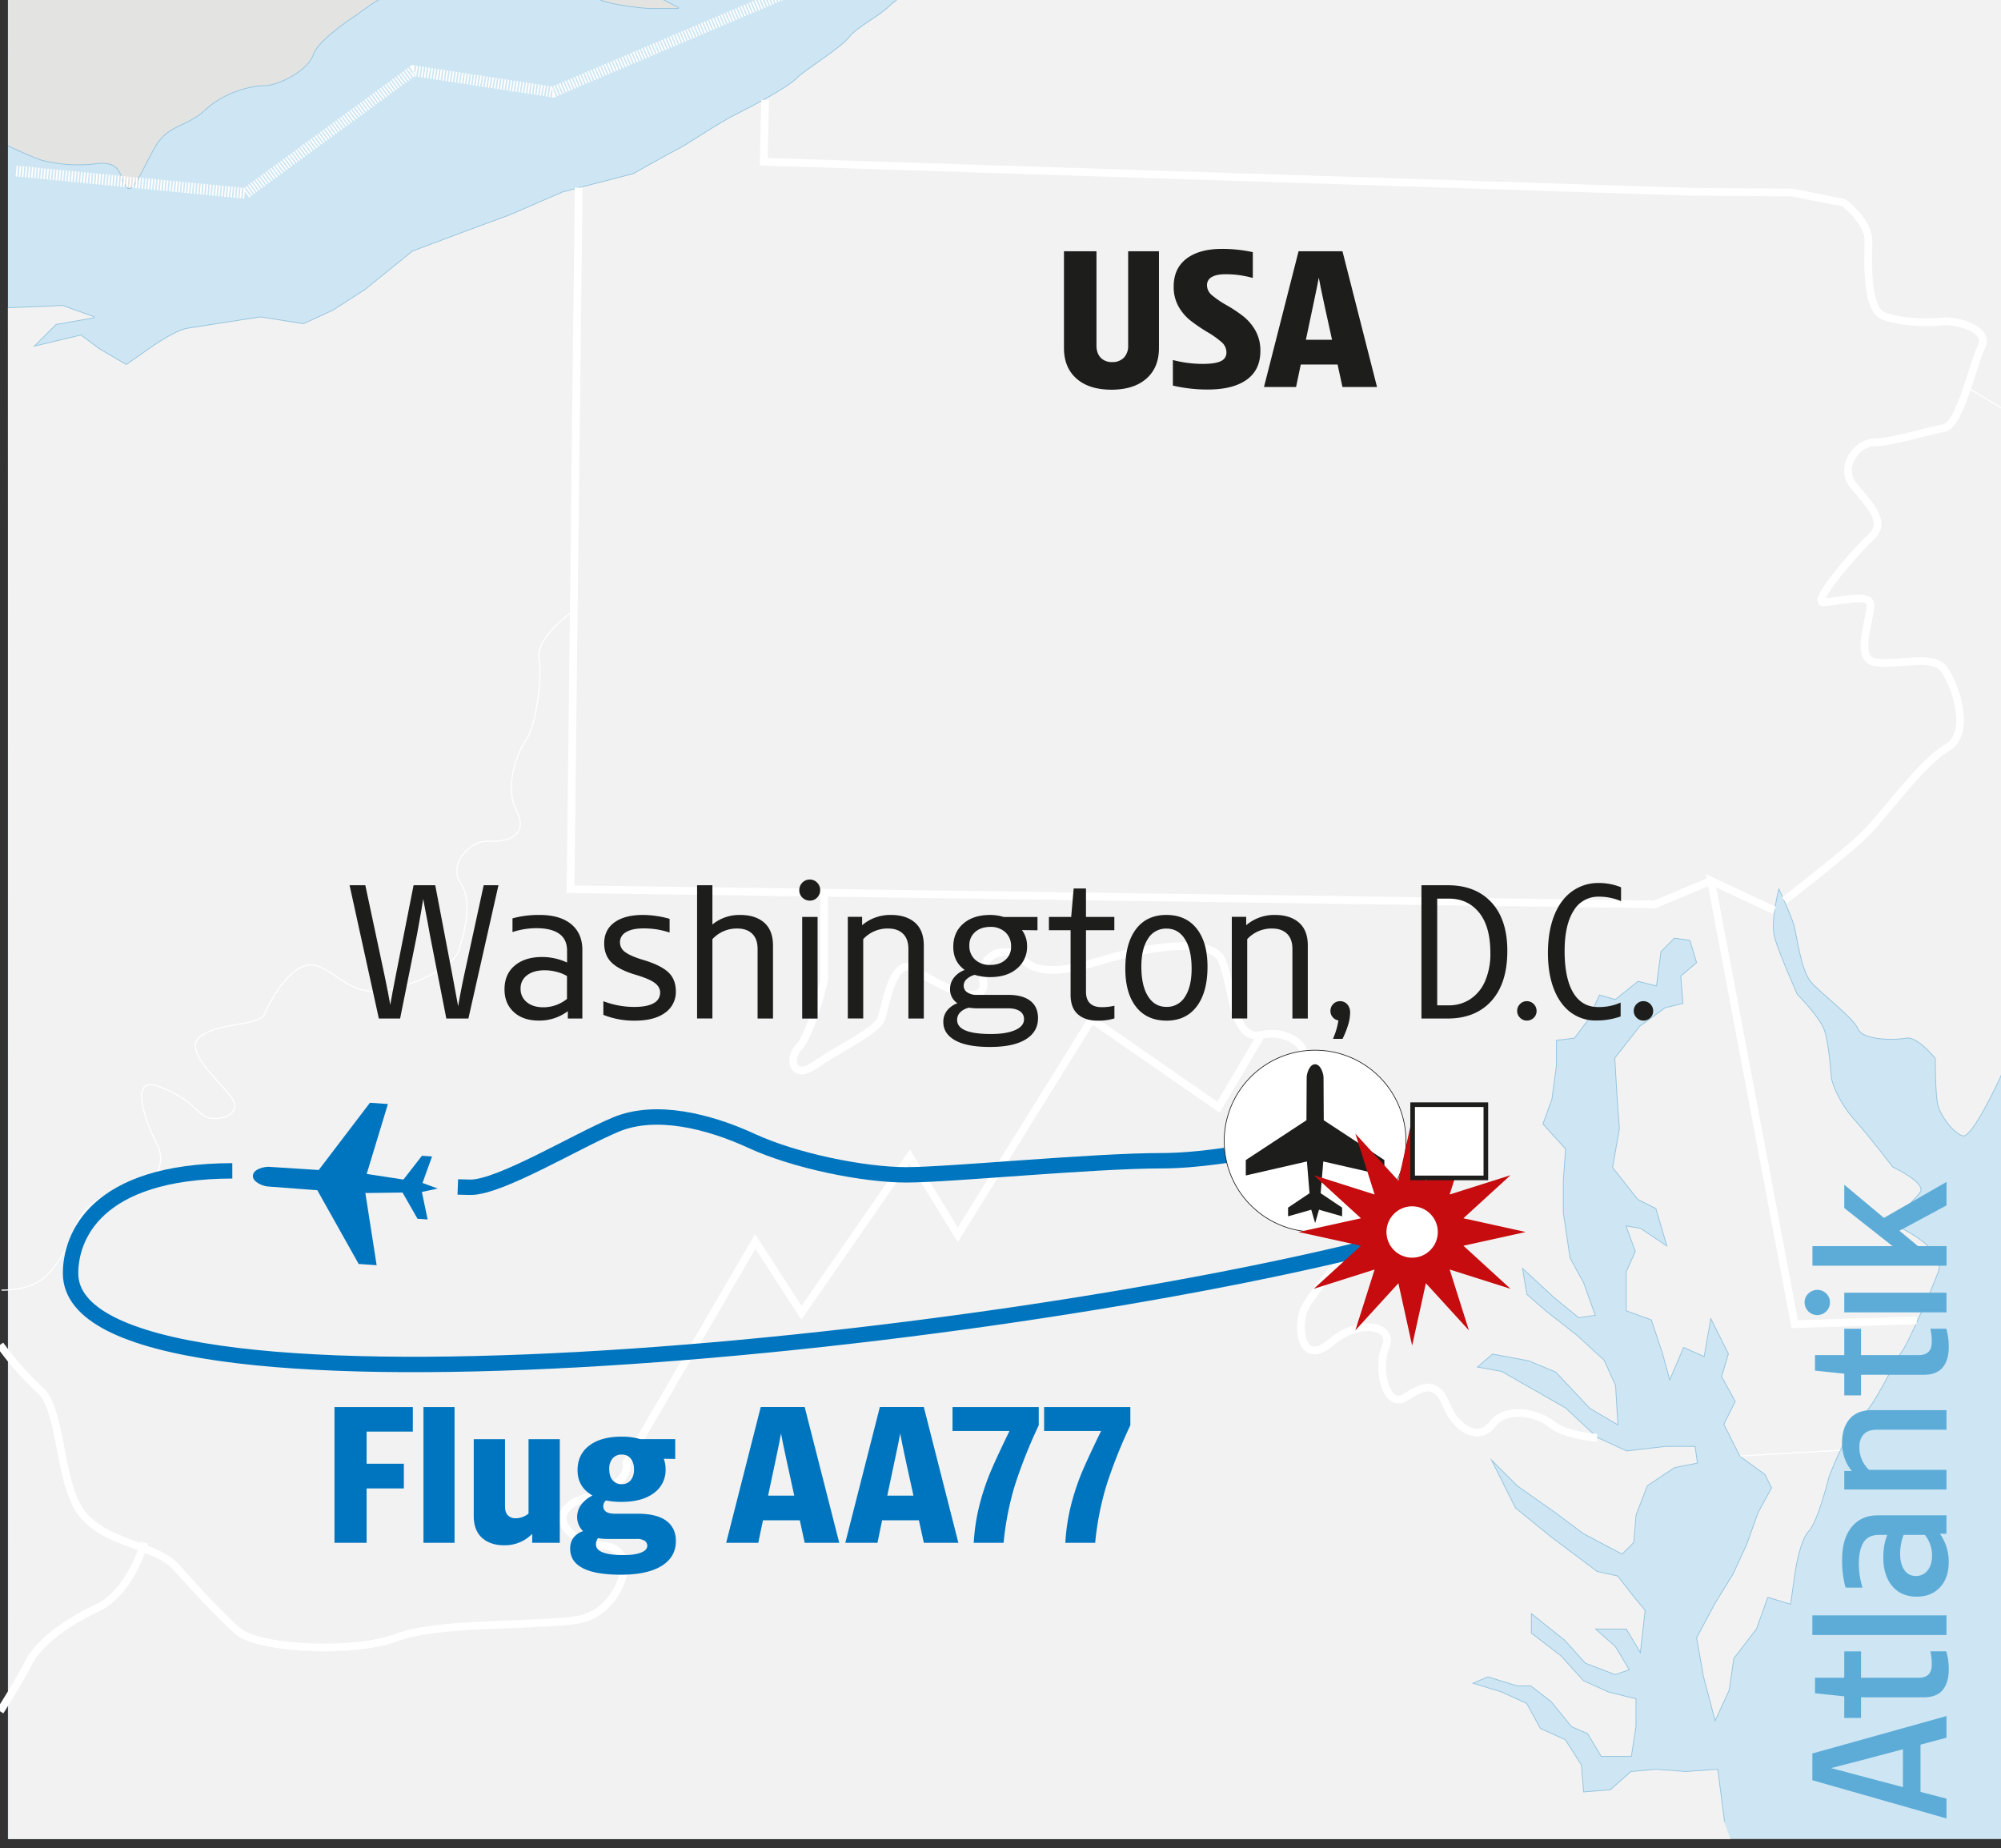 <?xml version="1.0" encoding="UTF-8"?> <svg xmlns="http://www.w3.org/2000/svg" id="Ebene_1" data-name="Ebene 1" viewBox="0 0 1299 1200"><rect x="0" y="0" width="1299" height="1200" fill="#333333" stroke="none"/><defs><style>.cls-1{fill:#cee6f3;}.cls-2,.cls-3,.cls-6,.cls-7,.cls-8,.cls-9{fill:none;}.cls-2,.cls-3{stroke:#94c3de;stroke-width:1.02px;}.cls-2,.cls-3,.cls-8,.cls-9{stroke-miterlimit:3.86;}.cls-10,.cls-11,.cls-3,.cls-4,.cls-5{fill-rule:evenodd;}.cls-4{fill:#f2f2f2;}.cls-5{fill:#e3e3e2;}.cls-6,.cls-7,.cls-8{stroke:#fff;}.cls-6{stroke-width:5px;}.cls-7{stroke-width:0.75px;}.cls-8{stroke-width:7px;stroke-dasharray:1;}.cls-9{stroke:#0075bf;stroke-width:10px;}.cls-10,.cls-13,.cls-17{fill:#fff;}.cls-10,.cls-17{stroke:#1d1d1b;}.cls-10{stroke-width:0.45px;}.cls-11,.cls-15{fill:#1d1d1b;}.cls-12{fill:#c60c0e;}.cls-14{fill:#0075bf;}.cls-16{fill:#5dacd8;}.cls-17{stroke-miterlimit:3.86;stroke-width:3px;}</style></defs><rect class="cls-1" x="5.15" y="-610.02" width="1994.85" height="1803.95"></rect><path class="cls-2" d="M1987-347.4c-1.47,7.38-10.33,38.36-19.19,36.89s-25.07-16.23-32.46-10.33-22.14,22.14-22.14,31,13.28,41.31-2.94,45.74-25.08,11.8-32.47,32.46-20.66,50.18-22.13,63.45-19.19,23.61-10.33,41.33,7.39,29.51,7.39,29.51l-7.39,26.56L1852.76-36l-10.34,8.85-3,16.23V3.8l14.77,10.33,10.33,10.33,10.33,16.22L1880,55.44V68l18.45,5.91,5.16,15.49,5.18,10.33,14,3h12.54l19.92-1.47,9.6-8.12h9.59l-.74-10.33-3-13.28L1959,59.13l-6.63-11.8L1942.77,40l3.68-5.17,14.76-1.48L1973,45.85l12.54,11.81,2.21,17,2.94,15.5,1.48,8.85-1.48,22.13-11.06,7.39h-14l-15.5,5.9-6.63-.74-10.33,2.95-19.93,11.07-14,10.33L1871.92,161,1883,144.72l2.23-19.19-10.33-3.69L1859.38,141l-8.1,8.11-3.7,14.76-8.12-1.47-8.11,3.68-7.38,6.64-8.85,4.43-11.8-10.33L1796.68,144l-10.33-14-11.8-6.64s-.76,18.45-.76,23.61v47.22l-16.22,6.64s-7.39,11.8-19.92,15.49-36.89,0-36.89,0-11.8-8.85-17.71-10.32-19.17,4.42-19.17,4.42-11.82,5.9-20.66,4.43-20.67-1.48-28,5.9-16.22,14.76-28,14.76-16.23,0-23.62,4.42-22.14,17.71-29.5,19.18-10.33,0-32.46,10.33-29.52,11.81-36.91,17.72-26.55,17.7-33.94,25.08-16.22,22.13-16.22,22.13l10.33,8.85,23.61-13.28s7.38-16.23,16.22-13.27,20.66-8.86,26.57-5.9,22.14-3,22.14-3,14.75-13.28,22.13-10.33,23.61,3,23.61,3l23.61-1.48L1599,282.69l19.17-14.76,14.77-17.71,14.75,1.48-4.42,11.8-14.77,16.24s-22.13,19.18-16.22,20.66,22.13-10.33,22.13-10.33l10.33-8.86,20.66-2.95,17.7-4.43,3-11.8,17.7-4.43,13.28,2.95s0,10.33-7.37,14.76-29.52,22.13-29.52,22.13l-20.66,3-11.8,10.33-13.28,7.37-13.28-3-8.85,14.75-11.81,5.91-10.33-5.91-16.24,5.91-20.66,8.85h-11.81l-14.75,8.85-17.71-4.42-7.36,20.66-35.41,14.75L1451.38,383l-23.61,5.9-17.72-4.43-16.22,4.43-13.28-8.85-8.85,5.9-16.22,11.81,10.31,17.7,22.13-4.42,13.29,4.42,1.48,23.61s-7.39,28-7.39,38.37,4.44,20.66,0,32.46S1385,543.87,1382,552.72s-17.71,22.14-20.66,29.52-23.61,26.56-26.56,41.31-7.38,7.38-14.77,25.09-22.13,51.65-22.13,51.65-17.69,38.36-23.6,36.88-14.75-13.27-16.23-20.66-1.47-29.5-1.47-29.5-11.83-14.76-19.19-13.29-28.05,1.48-31-5.9-25.08-23.61-31-31-8.86-29.51-10.33-35.41-10.34-25.08-10.34-25.08-5.89,22.13-2.93,32.46,14.74,36.89,14.74,36.89,14.77,14.75,17.72,23.61,4.41,31,4.41,31,3,13.28,14.77,26.55,25.08,31,25.08,31,22.14,10.33,17.72,16.23-20.66,19.18-11.81,23.61,28,16.23,23.61,28-19.19,45.74-23.61,51.65-17.71,35.41-26.57,42.79-20.66,38.37-20.66,38.37S1179.87,988,1174,993.93s-8.85,26.57-8.85,26.57l-2.95,20.65-14.75-4.43-7.39,20.66-14.75,19.19-3,20.66-8.84,19.18-7.38-28-4.44-25.09,11.82-22.13,11.8-19.18,8.84-19.19,7.39-20.66,8.86-16.22-4.44-8.86-16.22-11.8-10.34-20.66,7.39-14.75-8.86-16.24,4.42-14.75-11.8-23.61-4.42,25.08-13.28-5.9L1084,895.07l-4.43-16.23-7.37-22.14-16.24-5.9V825.71l5.92-13.28-5.92-16.23,8.86,1.48,17.71,11.8-7.38-25.08-11.81-5.91-16.22-20.65,4.42-25.09L1050,712.09,1048.54,687l16.23-20.67,16.24-11.8,11.8-2.95-1.47-17.71,10.31-8.85-4.42-14.76-10.33-1.47-8.86,8.85-2.94,22.13-11.81-2.95-14.75,11.81-10.33-2.95-7.38,16.23-8.86,11.8-11.8,1.48v16.23l-2.95,22.14-5.9,16.23L1016.08,746l-1.48,20.66v20.66l4.43,29.51,8.85,16.23,7.37,20.65-10.33,1.49-16.23-13.29L988,822.76l3,17.71,11.8,10.33L1023.44,867l17.72,16.24,7.38,16.23,1.47,25.08-17.71-10.33-22.13-23.61-17.69-7.37-23.63-4.43-10.33,8.85,16.24,2.95,20.66,11.8,20.66,11.81,20.66,19.18,19.17,8.85,25.1-2.95h19.17l1.47,10.34-14.75,2.94-17.7,11.81-7.37,19.18-1.48,17.71-7.39,7.38-25.08-13.28-17.71-13.29-25.08-17.7-17.72-17.71,16.25,32.47,23.6,19.18,29.52,22.14,13.27,2.94,10.34,13.28,7.37,8.86-3,26.56-8.86-14.76h-20.66l13.29,11.81,8.84,14.75-8.84,3-19.19-7.38-13.27-14.75-22.14-17.72v13.29l19.18,14.76,14.76,16.22,16.22,7.38,17.73,4.42v17.72l-2.95,19.17h-19.19l-8.86-14.75-10.33-4.42-13.28-16.24-13.28-10.33h-8.85l-19.19-5.9-10.33,4.43,19.19,5.9,16.22,7.38,8.86,16.23,16.24,7.38,10.33,16.23,1.47,17.71,17.7-1.48,13.3-11.8,16.22-1.48,19.19,1.48,20.66-1.48,4.41,33.94"></path><path class="cls-3" d="M5.16,200.05l35.52-1.47L61.35,206l-25.09,4.42L21.52,225.14l31-7.38,11.8,8.85L82,236.94l14.78-10.33s16.21-11.8,25.07-13.28S169.06,206,169.06,206l28.05,4.42,19.17-8.85,20.66-13.28,31-25.09,35.41-13.28,28.05-10.33,33.94-14.75L411.07,113s23.62-13.28,29.51-16.23,25.09-16.23,36.9-22.14S511.42,56.92,517.31,51s28.05-19.18,33.94-26.55S570.43,11.17,577.82,3.8s35.41-22.14,35.41-22.14l7.39-16.23,1.46-17.71-14.75-5.9-19.18-5.9,35.41-79.69s48.68-14.75,54.6-14.75h48.68l41.33,3,53.13,7.37s26.55,1.48,36.87,1.48,29.53-1.48,35.44-1.48,35.41,8.86,47.21-2.94,22.14-25.09,41.32-31,42.78-1.48,42.78-19.18-3-47.23-3-47.23L1032.3-281l-16.22-17.7L1001.32-312l39.84-36.89,47.22-36.89,5.91-44.27,31-28,33.56-8.4"></path><path class="cls-3" d="M1041.16-348.88,1001.32-312l-22.14-13.28-8.84-13.28-5.91,10.33-16.23,8.85-10.33-4.42-4.44,8.85-7.36,14.76L932-279.52l-8.85,7.38-19.18,1.47-17.71,5.9-4.43-7.37-16.23-4.43-20.66-2.95L842-291.33l-10.33-11.8L815.38-292.8l-14.74-4.43L787.35-286.9l-22.12,1.48s-23.62,1.47-35.42,7.38-22.13,4.42-36.9,8.84-25.08,5.91-38.36,5.91-28,1.48-38.38,10.33-22.12,20.65-29.49,22.13-20.66,5.9-35.43,22.13S518.8-170.33,518.8-160s-8.85,26.56,10.31,26.56,38.37,4.43,51.66-2.95,42.79-7.38,42.79-7.38L588.15-64.08s-13.28,1.47-26.58,1.47-33.93-1.47-42.77,3S479-50.8,464.2-47.85s-26.57,7.38-33.95,16.23S406.64-11,414-8,440.58,5.27,440.58,5.27H421.41S399.27,3.8,388.94-.63s-39.86-11.8-45.75-14.76-33.94-7.38-48.68-5.91S273.84-15.39,259.08-8a192.45,192.45,0,0,0-28,17.71s-24.6,15.61-28,25.84-22.51,19.79-31.38,19.79S144.91,60,133.31,71s-24,9.69-32.23,23.33S86.08,127.11,82,121s-2.85-17.06-19.23-15a95.42,95.42,0,0,1-34.8-2c-5.46-1.36-22.66-9.55-22.66-9.55"></path><path class="cls-4" d="M1718.46-610.06,2000-610v249.5c-1.87,1-11.63,6.45-13,13.12-1.47,7.38-10.33,38.36-19.19,36.89s-25.07-16.23-32.46-10.33-22.14,22.14-22.14,31,13.28,41.31-2.94,45.74-25.08,11.8-32.47,32.46-20.66,50.18-22.13,63.45-19.19,23.61-10.33,41.33,7.39,29.51,7.39,29.51l-7.39,26.56L1852.76-36l-10.34,8.85-3,16.23V3.8l14.77,10.33,10.33,10.33,10.33,16.22L1880,55.44V68l18.45,5.91,5.16,15.49,5.18,10.33,14,3h12.54l19.92-1.47,9.6-8.12h9.59l-.74-10.33-3-13.28L1959,59.13l-6.63-11.8L1942.77,40l3.68-5.17,14.76-1.48L1973,45.85l12.54,11.81,2.21,17,2.94,15.5,1.48,8.85-1.48,22.13-11.06,7.39h-14l-15.5,5.9-6.63-.74-10.33,2.95-19.93,11.07-14,10.33L1871.92,161,1883,144.72l2.23-19.19-10.33-3.69L1859.38,141l-8.1,8.11-3.7,14.76-8.12-1.47-8.11,3.68-7.38,6.64-8.85,4.43-11.8-10.33L1796.68,144l-10.33-14-11.8-6.64s-.76,18.45-.76,23.61v47.22l-16.22,6.64s-7.39,11.8-19.92,15.49-36.89,0-36.89,0-11.8-8.85-17.71-10.32-19.17,4.42-19.17,4.42-11.82,5.9-20.66,4.43-20.67-1.48-28,5.9-16.22,14.76-28,14.76-16.23,0-23.62,4.42-22.14,17.71-29.5,19.18-10.33,0-32.46,10.33-29.52,11.81-36.91,17.72-26.55,17.7-33.94,25.08-16.22,22.13-16.22,22.13l10.33,8.85,23.61-13.28s7.38-16.23,16.22-13.27,20.66-8.86,26.57-5.9,22.14-3,22.14-3,14.75-13.28,22.13-10.33,23.61,3,23.61,3l23.61-1.48L1599,282.69l19.17-14.76,14.77-17.71,14.75,1.48-4.42,11.8-14.77,16.24s-22.13,19.18-16.22,20.66,22.13-10.33,22.13-10.33l10.33-8.86,20.66-2.95,17.7-4.43,3-11.8,17.7-4.43,13.28,2.95s0,10.33-7.37,14.76-29.52,22.13-29.52,22.13l-20.66,3-11.8,10.33-13.28,7.37-13.28-3-8.85,14.75-11.81,5.91-10.33-5.91-16.24,5.91-20.66,8.85h-11.81l-14.75,8.85-17.71-4.42-7.36,20.66-35.41,14.75L1451.38,383l-23.61,5.9-17.72-4.43-16.22,4.43-13.28-8.85-8.85,5.9-16.22,11.81,10.31,17.7,22.13-4.42,13.29,4.42,1.48,23.61s-7.39,28-7.39,38.37,4.44,20.66,0,32.46S1385,543.87,1382,552.72s-17.71,22.14-20.66,29.52-23.61,26.56-26.56,41.31-7.38,7.38-14.77,25.09-22.13,51.65-22.13,51.65-17.69,38.36-23.6,36.88-14.75-13.27-16.23-20.66-1.47-29.5-1.47-29.5-11.83-14.76-19.19-13.29-28.05,1.48-31-5.9-25.08-23.61-31-31-8.86-29.51-10.33-35.41-10.34-25.08-10.34-25.08-5.89,22.13-2.93,32.46,14.74,36.89,14.74,36.89,14.77,14.75,17.72,23.61,4.41,31,4.41,31,3,13.28,14.77,26.55,25.08,31,25.08,31,22.14,10.33,17.72,16.23-20.66,19.18-11.81,23.61,28,16.23,23.61,28-19.19,45.74-23.61,51.65-17.71,35.41-26.57,42.79-20.66,38.37-20.66,38.37S1179.87,988,1174,993.93s-8.85,26.57-8.85,26.57l-2.95,20.65-14.75-4.43-7.39,20.66-14.75,19.19-3,20.66-8.84,19.18-7.38-28-4.44-25.09,11.82-22.13,11.8-19.18,8.84-19.19,7.39-20.66,8.86-16.22-4.44-8.86-16.22-11.8-10.34-20.66,7.39-14.75-8.86-16.24,4.42-14.75-11.8-23.61-4.42,25.08-13.28-5.9L1084,895.07l-4.43-16.23-7.37-22.14-16.24-5.9V825.71l5.92-13.28-5.92-16.23,8.86,1.48,17.71,11.8-7.38-25.08-11.81-5.91-16.22-20.65,4.42-25.09L1050,712.09,1048.54,687l16.23-20.67,16.24-11.8,11.8-2.95-1.47-17.71,10.31-8.85-4.42-14.76-10.33-1.47-8.86,8.85-2.94,22.13-11.81-2.95-14.75,11.81-10.33-2.95-7.38,16.23-8.86,11.8-11.8,1.48v16.23l-2.95,22.14-5.9,16.23L1016.08,746l-1.48,20.66v20.66l4.43,29.51,8.85,16.23,7.37,20.65-10.33,1.49-16.23-13.29L988,822.76l3,17.71,11.8,10.33L1023.44,867l17.72,16.24,7.38,16.23,1.47,25.08-17.71-10.33-22.13-23.61-17.69-7.37-23.63-4.43-10.33,8.85,16.24,2.95,20.66,11.8,20.66,11.81,20.66,19.18,19.17,8.85,25.1-2.95h19.17l1.47,10.34-14.75,2.94-17.7,11.81-7.37,19.18-1.48,17.71-7.39,7.38-25.08-13.28-17.71-13.29-25.08-17.7-17.72-17.71,16.25,32.47,23.6,19.18,29.52,22.14,13.27,2.94,10.34,13.28,7.37,8.86-3,26.56-8.86-14.76h-20.66l13.29,11.81,8.84,14.75-8.84,3-19.19-7.38-13.27-14.75-22.14-17.72v13.29l19.18,14.76,14.76,16.22,16.22,7.38,17.73,4.42v17.72l-2.95,19.17h-19.19l-8.86-14.75-10.33-4.42-13.28-16.24-13.28-10.33h-8.85l-19.19-5.9-10.33,4.43,19.19,5.9,16.22,7.38,8.86,16.23,16.24,7.38,10.33,16.23,1.47,17.71,17.7-1.48,13.3-11.8,16.22-1.48,19.19,1.48,20.66-1.48,4.41,33.94,4.05,11.13H5.48L5.15,200.05l35.53-1.47L61.35,206l-25.09,4.42L21.51,225.14l31-7.38,11.8,8.85L82,236.94l14.77-10.33s16.22-11.8,25.08-13.28S169.07,206,169.07,206l28,4.42,19.17-8.85,20.66-13.28,31-25.09,35.41-13.28,28.05-10.33,33.94-14.75L411.08,113s23.61-13.28,29.5-16.23,25.09-16.23,36.9-22.14S511.42,56.92,517.31,51s28.05-19.18,33.94-26.55S570.43,11.17,577.82,3.8s35.41-22.14,35.41-22.14l7.39-16.23,1.46-17.71-14.75-5.9-19.18-5.9,35.41-79.69s48.68-14.75,54.6-14.75h48.68l41.33,3,53.13,7.37s26.55,1.48,36.87,1.48,29.53-1.48,35.44-1.48,35.41,8.86,47.21-2.94,22.14-25.09,41.32-31,42.78-1.48,42.78-19.18-3-47.23-3-47.23L1032.3-281l-16.22-17.7L1001.32-312l39.84-36.89,47.22-36.89,5.91-44.27,31-28,59-14.76,33.93-26.56,70.83-2.95,75.26-13.28,59-7.38h41.3l41.32-1.48,72.32-1.47,50.16-14.76,57.56-8.85,23.61-25.08Z"></path><path class="cls-5" d="M101.28-117.85c2,3.41,7.86,15.83,12.78,15.14s15.16-11.73,24-12.41,24-4.1,25.39-8.19,6.16-14.33,9.57-14.33,6.81,2,15-3.41,18.56-5.46,20.61-10.24,6.82-17.88,6.82-26.06-8.19-59.37-6.82-67.7,6.82-28.11,6.82-35.61-6.82-28.12,0-35.63,22.32-20.35,23.08-30,7.58-22.45,15-28.45,23.2-24.7,23.2-24.7,6-26.36,5.26-39-14.27-53.15-18-59.15-8.93-10.52-15.69-16.52-19.52-15.1-19.52-19.52-2.26-17.19,2.24-19.44,10.52-2.25,14.28-1.51,9.67,3.76,18.69,0,16.51-9.76,16.51.76,0,30.7,3,31.45,9.76,10.51,11.27,15,14.92,20.93,14.92,20.93,9-9.67,11.27-6.67S326.22-482,326.22-482s-4.51,10.51-5.27,15,3,15,3,15l9-.75s14.27,15.69,14.27,20.94,21.7-3,21.7-3,7.5-5.26,12,.75,14.19,26.28,27.7,28.53,29.28,3.85,30,7.51,21.68,10.34,23.19,5.18S466.36-413,466.36-413s-7.51-16.52-9.74-22.53-3.76-26.2,6-26.95,16.53,0,21,4.51,17.93,17.27,20.18,12,6.75-13.51-1.51-22.53-30.7-34.45-33.7-47.21-3.75-24.7-9.77-27.7-22.44-13.52-26.19-24.78-9-20.94-12-24.69-6-17.28-6-17.28l1303.82.06-8.84,35.42L1686-549.56l-50.18,8.85-57.54,14.76-85.59,1.47L1423.35-523l-134.29,20.66-70.83,2.95-33.93,26.56-59,14.76-31,28-5.91,44.27-47.22,36.89L1001.32-312l-22.14-13.28-8.84-13.28-5.91,10.33-16.23,8.85-10.33-4.42-4.44,8.85-7.36,14.76L932-279.52l-8.85,7.38-19.18,1.47-17.71,5.9-4.43-7.37-16.23-4.43-20.66-2.95L842-291.33l-10.33-11.8L815.38-292.8l-14.74-4.43L787.35-286.9l-22.12,1.48s-23.62,1.47-35.42,7.38-22.13,4.42-36.9,8.84-25.08,5.91-38.36,5.91-28,1.48-38.38,10.33-22.12,20.65-29.49,22.13-20.66,5.9-35.43,22.13S518.8-170.33,518.8-160s-8.85,26.56,10.31,26.56,38.37,4.43,51.66-2.95,42.79-7.38,42.79-7.38L588.15-64.08s-13.28,1.47-26.58,1.47-33.93-1.47-42.77,3S479-50.8,464.2-47.85s-26.57,7.38-33.95,16.23S406.64-11,414-8,440.58,5.27,440.58,5.27H421.41S399.27,3.8,388.94-.63s-39.85-11.8-45.75-14.76-33.94-7.38-48.69-5.91S273.84-15.39,259.08-8a193.1,193.1,0,0,0-28,17.71s-24.6,15.61-28,25.84-22.51,19.79-31.38,19.79S144.91,60,133.31,71s-24,9.69-32.22,23.33S86.08,127.11,82,121s-2.86-17.06-19.24-15a95.4,95.4,0,0,1-34.8-2c-5.46-1.36-22.66-9.55-22.66-9.55V37.08Z"></path><path class="cls-5" d="M5.39,37.08l-.1-337S19.77-322.43,30-321.06,62.06-306.73,63.43-304s17.2,26.07,17.87,33.57,13,31.53,11.62,39-4.1,28.8-.69,34.94,7.5,23.2,6.82,25.92-6.82,19.25-2.72,24.71,2.72,24.57,4.76,28Z"></path><path class="cls-6" d="M496.71,64.9,495.79,105l603.39,19.55,64.37.41,33.43,6.69s15.93,12,15.93,24.21-2.08,45.09,10.19,49.43,28.59,4.35,38,3.41,30.91,5.07,25.29,16.31-14,51-24.37,52.84-34.1,9.37-45.34,9.37-23.4,16.31-13.1,28.48,21.52,23.42,11.23,32.78-38.78,42.54-31.3,42.54,27.55-5.62,30.36,0-11.24,36,2.81,38.79,37.86-5.62,45.34,4.68,18.2,41.6,1.89,51-40.27,43.08-52.85,55.64-52.71,43.5-52.71,43.5"></path><polyline class="cls-6" points="1151.87 591.04 1110.78 571.85 1165.09 859.67 1244.22 857.19"></polyline><line class="cls-7" x1="1129.7" y1="945.24" x2="1194.62" y2="941.55"></line><polyline class="cls-6" points="375.66 121.84 370.38 577.3 1074.21 587.15 1110.78 571.85"></polyline><path class="cls-6" d="M535,580.76v56.07s-8.85,35.42-16.22,42.8-4.44,22.13,10.31,11.8,39.85-22.13,42.8-29.51,7.39-42.79,22.14-32.47,47.23,26.56,44.26,7.38,16.24-23.61,26.57-13.28,31,5.9,50.16,0,70.85-17.71,78.21,0S800,676,818.74,671.93s33.54,9.17,26.16,19.5,11.8,19.18,19.19,20.66,25.08,17.71,35.41,28,11.81,33.94,0,45.74S850.81,839,846.37,850.8s-1.47,36.89,17.72,20.65,41.32-10.33,35.41,3,0,41.31,13.27,32.46,20.66-8.85,26.57,5.9,20.67,23.61,29.51,11.81,29.52-7.38,38.37,0,29.52,8.85,29.52,8.85"></path><path class="cls-6" d="M818.74,671.93,791,718.8,708.7,661.74,621.76,801.67l-31.2-50.87L520.27,852.27l-30-46.29L406.64,949.67s4.44,13.28-25.08,22.13-14.37,29.43,10.54,31.68,10.12,43.57-16.44,48-90.7,1.23-118.4,11.68-89.67,7.51-102.94-4.3-26.58-26.56-39.85-41.32S70.2,1002.78,54,983.6s-13.3-67.88-28-81.16A191.72,191.72,0,0,1,.06,873.1"></path><path class="cls-6" d="M93.74,1001.51S85,1033.77,62.82,1044.1s-38.36,23.61-44.27,35.42S.06,1111,.06,1111"></path><path class="cls-7" d="M1,837.58s15.45.44,25-6.08,17.68-20.54,23.57-36S72.41,772.59,85,772.59s24.34-15.49,17-29.52-19.19-45.73,1.47-37.62,22.14,14.76,29.52,19.19,25.82-.74,17-12.55-32.47-31-19.17-39.84,37.69-6,41-14.08,15.83-30.93,29.11-31.67,23.6,18.45,43.53,17,49.42-14.75,53.12-25.82,9.6-32.46,1.47-44.27,5.16-28,18.46-27.3,25.81-4.42,17.69-19.92.74-38.36,6.65-46.48,10.33-39.11,8.12-52.38,20.64-29.51,20.64-29.51"></path><polyline class="cls-8" points="10.5 111.04 159.46 125.55 268.29 45.88 358.95 59.76 571.5 -30.62 587.77 -58.76"></polyline><line class="cls-7" x1="1277.11" y1="251.56" x2="1414.49" y2="334.33"></line><path class="cls-9" d="M863,736.2s-63.87,17.37-108.94,17.37-137.75,9.16-165.64,9.16-72.52-9.11-100.44-22-62.31-21.4-88.05-10.7-75.14,40.77-94.45,40.77c-2.06,0-4.88-.07-8.29-.2"></path><path class="cls-9" d="M150.81,760.13c-89.11.18-105,43.21-105,66.54,0,107.23,590.81,49.44,862.38-21.74"></path><path class="cls-10" d="M794.72,740.81a59,59,0,1,1,59,59A59,59,0,0,1,794.72,740.81Z"></path><path class="cls-11" d="M853.71,690.94c3.75,0,5.49,6.3,5.49,8.5s.15,27.84.15,27.84l39.35,25.85v10l-39.65-9.09-1.71,20.63,13.93,9.33v5.66l-15-4.29-2.52,8.67-2.52-8.67-15.05,4.29v-5.66l13.94-9.33-1.71-20.63-39.67,9.09v-10l39.37-25.85s.15-25.63.15-27.84S849.93,690.94,853.71,690.94Z"></path><polygon class="cls-12" points="916.73 726.1 925.65 766.57 953.59 735.98 941.08 775.49 980.59 762.97 950 790.92 990.46 799.84 950 808.75 980.59 836.71 941.08 824.19 953.59 863.7 925.65 833.1 916.73 873.58 907.8 833.1 879.86 863.7 892.37 824.19 852.87 836.71 883.48 808.75 842.99 799.84 883.48 790.92 852.87 762.97 892.37 775.49 879.86 735.98 907.8 766.57 916.73 726.1"></polygon><ellipse class="cls-13" cx="916.72" cy="799.84" rx="16.67" ry="16.68"></ellipse><path class="cls-14" d="M164.17,763.2c.29-4.37,7.78-5.85,10.33-5.68s32.41,2.07,32.41,2.07l33.25-43.66,11.66.82-13.77,45.39,23.86,3.65,12-15.44,6.56.46L274.29,768l9.87,3.63-10.29,2.2,3.74,17.87-6.57-.46-9.72-17-24.14.29,7.32,46.87-11.66-.81L206,772.73s-29.83-2.28-32.38-2.46S163.86,767.58,164.17,763.2Z"></path><path class="cls-15" d="M323.58,574.72l-19.51,86.53H289.74L279.12,607.1q-1.72-9.69-2.92-15.66l-1.46-7.83q-.93,6.24-3.45,19.91l-.66,3.58-10.89,54.15h-13.8l-19-86.53h10.22l12.61,59.19q2,9.44,3.58,18.45,1.06-6.24,3.45-18.45l11.68-59.19h14.07l11.28,59.19,3.58,19.38.8-4.65q1.86-9.81,2.92-14.73L314,574.72Z"></path><path class="cls-15" d="M370.75,599.94q7.29,6,7.3,16.72v44.59h-9.43v-4.78a30.71,30.71,0,0,1-18.84,6.11q-10.23,0-16.26-5.57t-6-14.74q0-9.81,6.64-15.39t17.78-5.58a38.47,38.47,0,0,1,16.19,3.59v-7.57q0-7.56-5.17-11.15t-14.74-3.58a50.42,50.42,0,0,0-15.52,2.52v-8.89A63.87,63.87,0,0,1,350.31,594Q363.45,594,370.75,599.94ZM342,650.63q4,3.33,10.82,3.32a24.4,24.4,0,0,0,15.26-5.44V633.65a25.82,25.82,0,0,0-6.77-2.72,30.79,30.79,0,0,0-7.83-1q-7,0-11.28,3.19a10.34,10.34,0,0,0-4.24,8.76A10.75,10.75,0,0,0,342,650.63Z"></path><path class="cls-15" d="M391.69,658.86V650a56.17,56.17,0,0,0,20,3.72q8.49,0,12.68-2.46a7.58,7.58,0,0,0,4.18-6.83q0-3.72-3.59-6.37t-12.61-5.31Q402,629.66,397.13,625t-4.91-12.54q0-8.76,6.64-13.6T417.3,594a61.53,61.53,0,0,1,9.16.73,58.17,58.17,0,0,1,8.23,1.8v8.89a56.31,56.31,0,0,0-8-2,55,55,0,0,0-9.22-.67q-7,0-11,2.39a7.4,7.4,0,0,0-4,6.64,7.71,7.71,0,0,0,3.52,6.43q3.51,2.6,11.61,5,11.15,3.33,16.13,7.9t5,12.41a16.36,16.36,0,0,1-7,14q-7,5.12-19.64,5.11A53.46,53.46,0,0,1,391.69,658.86Z"></path><path class="cls-15" d="M496.1,599q5.7,5,5.71,14.86v47.38h-10V616.13c0-4.43-1.19-7.74-3.58-10s-5.57-3.31-9.56-3.31a21.34,21.34,0,0,0-16.19,6.9v51.49h-9.95V574.72h9.95V600.2A27.62,27.62,0,0,1,480.44,594Q490.4,594,496.1,599Z"></path><path class="cls-15" d="M520.89,582.75a6.45,6.45,0,0,1-2-4.85,6.8,6.8,0,0,1,6.9-6.9,6.41,6.41,0,0,1,4.65,2,6.71,6.71,0,0,1,2,4.91,6.61,6.61,0,0,1-1.93,4.78,6.28,6.28,0,0,1-4.71,2A6.8,6.8,0,0,1,520.89,582.75Zm-.13,12.54h10v66h-10Z"></path><path class="cls-15" d="M594,599q5.7,5,5.71,14.86v47.38h-10V616.13c0-4.43-1.19-7.74-3.58-10s-5.57-3.31-9.56-3.31a21.34,21.34,0,0,0-16.19,6.9v51.49h-10v-66h9.29v5.44A28.14,28.14,0,0,1,578.36,594Q588.32,594,594,599Z"></path><path class="cls-15" d="M668.86,649.77q5,3.91,5,11.22,0,8.88-8,13.8t-23.22,4.91q-15,0-22.63-4.31t-7.63-11.88a11.79,11.79,0,0,1,2.38-7.37,15.48,15.48,0,0,1,6.77-4.84,10.56,10.56,0,0,1-4.78-9.16,11.93,11.93,0,0,1,2.53-7.43,15.52,15.52,0,0,1,7-5q-7.44-5.31-7.43-15,0-9.42,6.5-15.07T642.85,594a30.24,30.24,0,0,1,8.76,1.33h21.9v8.63l-10.09-.14a17,17,0,0,1,3.32,10.36,18.32,18.32,0,0,1-6.5,14.6q-6.51,5.57-17.39,5.57a33.3,33.3,0,0,1-10.09-1.46,12.07,12.07,0,0,0-5.37,2.92,5.79,5.79,0,0,0-1.8,4.11,5.09,5.09,0,0,0,2.33,4.32,10.6,10.6,0,0,0,6.3,1.66H654.4Q663.82,645.86,668.86,649.77Zm-10,19.05q5.91-2.52,5.91-7.17a5.94,5.94,0,0,0-2.72-5.18q-2.73-1.85-7.63-1.85H634.49a35.55,35.55,0,0,1-5.44-.4,11.45,11.45,0,0,0-5.71,3,7,7,0,0,0-2,4.91q0,9.17,21.9,9.16Q652.94,671.34,658.84,668.82ZM633,605.11a11.16,11.16,0,0,0-3.72,8.76A11.89,11.89,0,0,0,633,623a13.84,13.84,0,0,0,9.82,3.45q6.1,0,9.82-3.25a11,11,0,0,0,3.72-8.69,12.08,12.08,0,0,0-3.72-9.3,13.86,13.86,0,0,0-9.82-3.45Q636.74,601.79,633,605.11Z"></path><path class="cls-15" d="M705,603.92v40q0,4.9,2.59,7.43t7.5,2.52a34.55,34.55,0,0,0,8.36-.93v8.23a34.94,34.94,0,0,1-10.89,1.46q-8.09,0-12.8-4.11T695,646V603.92H680.93v-8.63h14.46l1.6-18.45h8v18.45H723.4v8.63Z"></path><path class="cls-15" d="M737.53,653.69q-7-8.9-7-24.82,0-16.59,7-25.75T757.24,594q12.62,0,19.64,8.9t7,24.68q0,16.59-7,25.82t-19.64,9.22Q744.51,662.58,737.53,653.69Zm31.72-6.57q4.32-6.57,4.32-18.25,0-12.21-4.32-19.11t-12-6.9a13.61,13.61,0,0,0-12,6.56q-4.32,6.57-4.31,18.12,0,12.35,4.31,19.25t12,6.9A13.6,13.6,0,0,0,769.25,647.12Z"></path><path class="cls-15" d="M843.28,599q5.72,5,5.71,14.86v47.38H839V616.13c0-4.43-1.2-7.74-3.59-10s-5.57-3.31-9.55-3.31a21.36,21.36,0,0,0-16.2,6.9v51.49h-10v-66H809v5.44A28.16,28.16,0,0,1,827.62,594Q837.58,594,843.28,599Z"></path><path class="cls-15" d="M874.6,652a7.87,7.87,0,0,1,1.86,5.58,27.69,27.69,0,0,1-1.39,8.09,58.07,58.07,0,0,1-3.52,8.76h-6l-.13-.26a45.28,45.28,0,0,0,3.45-11.68,6.13,6.13,0,0,1-3.72-2.13,6,6,0,0,1-1.46-4,6.27,6.27,0,0,1,1.79-4.51A5.94,5.94,0,0,1,870,650,6.07,6.07,0,0,1,874.6,652Z"></path><path class="cls-15" d="M968.24,585.87q10.28,11.14,10.28,31.45,0,21-10.28,32.45t-28.47,11.48h-17V574.72H939.9Q957.95,574.72,968.24,585.87ZM954.5,648.64A26.35,26.35,0,0,0,964.06,637a44.48,44.48,0,0,0,3.45-18.31q0-17.25-7.37-26.28t-19.58-9H933v69.28h7.56A24.92,24.92,0,0,0,954.5,648.64Z"></path><path class="cls-15" d="M986.76,660.72a6,6,0,0,1-1.85-4.38,6.13,6.13,0,0,1,1.85-4.51,6,6,0,0,1,4.38-1.86,6.33,6.33,0,0,1,6.37,6.37,6,6,0,0,1-1.85,4.45,6.3,6.3,0,0,1-4.52,1.79A6,6,0,0,1,986.76,660.72Z"></path><path class="cls-15" d="M1019.68,657.27q-7.11-5.31-10.95-15.19t-3.85-23.43q0-13.8,4-24.09t11.54-15.79a28.72,28.72,0,0,1,17.46-5.51,37.55,37.55,0,0,1,14.46,2.79v9a36.21,36.21,0,0,0-14.2-2.92,18.5,18.5,0,0,0-16.65,9.23q-5.77,9.23-5.78,25.94,0,17.79,5.58,27.14t16.19,9.36a34.66,34.66,0,0,0,14.6-2.92v9a46.87,46.87,0,0,1-15.8,2.65A27,27,0,0,1,1019.68,657.27Z"></path><path class="cls-15" d="M1062.45,660.72a6,6,0,0,1-1.86-4.38,6.14,6.14,0,0,1,1.86-4.51,6,6,0,0,1,4.38-1.86,6.35,6.35,0,0,1,6.37,6.37,5.94,5.94,0,0,1-1.86,4.45,6.27,6.27,0,0,1-4.51,1.79A6,6,0,0,1,1062.45,660.72Z"></path><path class="cls-16" d="M1246.75,1132.67v30.66l16.86,4.38v12.87l-87.07-24.82v-17.38l87.07-24.29v14.07Zm-11.41,3-27.61,7.3q-8,2.13-19,4.91l11.55,3.06,6.9,1.85,28.14,7.44Z"></path><path class="cls-16" d="M1208.13,1089.21h37.56q8.37,0,8.36-8.63a36.08,36.08,0,0,0-.93-8.49h10.36a40.71,40.71,0,0,1,1.59,11.94q0,8.37-3.92,13.14t-12.41,4.78h-40.61v13.4h-10.88v-14.06l-19-2v-10.08h19v-17.12h10.88Z"></path><path class="cls-16" d="M1176.54,1061.47v-12.74h87.07v12.74Z"></path><path class="cls-16" d="M1202,991.42q6.18-7.63,17-7.63h44.6v11.94h-4.25a31.41,31.41,0,0,1,5.71,18.32q0,10.48-5.71,16.52t-15.13,6q-10.08,0-15.86-6.9t-5.77-18.58a40.84,40.84,0,0,1,2.52-14.6h-5.31q-7,0-10.09,4.91c-2,3.28-3,8-3,14.07a53.14,53.14,0,0,0,2.39,15.26h-11a65.5,65.5,0,0,1-2.25-18Q1195.79,999.06,1202,991.42Zm49.31,28.2q2.91-3.57,2.92-10a21.27,21.27,0,0,0-4.65-13.14h-13.8a34.15,34.15,0,0,0-2.26,12.21q0,6.64,2.72,10.55a8.66,8.66,0,0,0,7.5,3.92A9.32,9.32,0,0,0,1251.27,1019.62Z"></path><path class="cls-16" d="M1200.7,921.27q4.9-5.78,14.47-5.78h48.44v12.74h-45.26q-5.83,0-8.56,3.06a11.71,11.71,0,0,0-2.72,8.09,20,20,0,0,0,6.24,14.87h50.3V967h-66.36V955h4.91a26.64,26.64,0,0,1-4.78-8.56,29.9,29.9,0,0,1-1.59-9.62Q1195.79,927,1200.7,921.27Z"></path><path class="cls-16" d="M1208.13,879.75h37.56q8.37,0,8.36-8.62a36.23,36.23,0,0,0-.93-8.5h10.36a40.74,40.74,0,0,1,1.59,12q0,8.35-3.92,13.13t-12.41,4.78h-40.61V905.9h-10.88V891.83l-19-2V879.75h19V862.63h10.88Z"></path><path class="cls-16" d="M1185.57,851.34a8.23,8.23,0,0,1-14.07-5.84,7.68,7.68,0,0,1,2.46-5.71,8.24,8.24,0,0,1,11.61,0,7.81,7.81,0,0,1,2.39,5.71A8,8,0,0,1,1185.57,851.34Zm11.68.66V839.26h66.36V852Z"></path><path class="cls-16" d="M1233.08,799l12,10h18.58v12.74h-87.07V809h52l-31.32-24.69V769.17l25.75,21.5,40.61-23.36v15.27Z"></path><path class="cls-15" d="M698.86,245.81q-8.16-7.17-8.16-19.91V163.12h21.1v61.19q0,5,2.72,7.9a9.88,9.88,0,0,0,7.5,2.85,10.1,10.1,0,0,0,7.57-2.85,10.87,10.87,0,0,0,2.78-7.9V163.12h20V225.9q0,12.75-8.17,19.91T721.62,253Q707,253,698.86,245.81Z"></path><path class="cls-15" d="M761.4,250.32V233.73a77.67,77.67,0,0,0,19.38,2.52q8.09,0,11.74-1.79a5.91,5.91,0,0,0,3.65-5.64,8.8,8.8,0,0,0-3-6.57,60,60,0,0,0-9.42-6.7,109.8,109.8,0,0,1-11-7.5,31.29,31.29,0,0,1-7.64-9A25.73,25.73,0,0,1,761.93,186q0-11.8,8.36-18.11t23-6.31a93.08,93.08,0,0,1,20,2.13v16.72a83.73,83.73,0,0,0-9.09-1.86,65.71,65.71,0,0,0-8.69-.53q-5.71,0-8.83,1.79a5.83,5.83,0,0,0-3.12,5.38,8.36,8.36,0,0,0,3.12,6.37,61.34,61.34,0,0,0,9.49,6.5,87.17,87.17,0,0,1,11.08,7.37,31.69,31.69,0,0,1,7.77,9.22,26.36,26.36,0,0,1,3.18,13.27q0,12.21-8.89,18.58t-25.22,6.37A96.94,96.94,0,0,1,761.4,250.32Z"></path><path class="cls-15" d="M868.32,236.65H844.43l-3.06,14.6H820.54L843,163.12H871.5l22.43,88.13H871.5Zm-3.59-16.06-4.64-21.1L857.43,187c-.53-3-1-5.26-1.32-6.76q-.93,5.31-2.66,13.27l-1.19,5.7-4.51,21.37Z"></path><path class="cls-14" d="M238,929.43v20.84h24.16v16.06H238v35.3H217.14V913.5H268v15.93Z"></path><path class="cls-14" d="M274.9,913.5h20.18v88.13H274.9Z"></path><path class="cls-14" d="M363.41,934.34v67.29H345.5v-5.84a24.73,24.73,0,0,1-18.19,7.43q-9,0-14.4-4.84T307.54,984V934.34h20.3V978c0,2.56.62,4.49,1.86,5.77a6.87,6.87,0,0,0,5.18,1.92,13.36,13.36,0,0,0,8.23-3.05V934.34Z"></path><path class="cls-14" d="M432.6,987.36q6.16,4.59,6.17,13.08,0,10.47-9.29,16.19t-26.55,5.7q-16.32,0-24.55-4.24t-8.23-12.61a11.52,11.52,0,0,1,2.19-7.23,12.52,12.52,0,0,1,6.17-4.19,12.66,12.66,0,0,1-3.84-9.29,13.12,13.12,0,0,1,2.58-7.83,19.71,19.71,0,0,1,7.37-6q-9.69-5.58-9.69-16.46,0-10.21,7.63-16t21-5.77a42.14,42.14,0,0,1,12.08,1.59h22.69v12.87l-7.43-.13a19.29,19.29,0,0,1,1.19,6.77,18.35,18.35,0,0,1-7.63,15.53q-7.63,5.7-21,5.71a47.66,47.66,0,0,1-10.08-.93,4.91,4.91,0,0,0-1.73,3.71q0,4.92,7.7,4.91h14.87Q426.43,982.78,432.6,987.36ZM416.07,1008c2.75-1.06,4.12-2.57,4.12-4.51a3.71,3.71,0,0,0-1.73-3.19,8.89,8.89,0,0,0-5-1.19h-19a31.21,31.21,0,0,1-6.24-.53,6.94,6.94,0,0,0-1.32,4.11q0,6.9,17.91,6.9Q412,1009.59,416.07,1008Zm-18.38-61.18a10.16,10.16,0,0,0-2.19,6.9q0,4.65,2.19,7.23a7.33,7.33,0,0,0,5.91,2.59,7.25,7.25,0,0,0,5.84-2.52,10.64,10.64,0,0,0,2.12-7,10.93,10.93,0,0,0-2.12-7.1,7.18,7.18,0,0,0-5.84-2.59A7.44,7.44,0,0,0,397.69,946.82Z"></path><path class="cls-14" d="M519.2,987H495.31l-3.05,14.6H471.42l22.43-88.13h28.53l22.43,88.13H522.38ZM515.61,971,511,949.87l-2.66-12.48q-.8-4.5-1.32-6.77-.93,5.31-2.66,13.28l-1.19,5.7L498.63,971Z"></path><path class="cls-14" d="M596.53,987H572.64l-3,14.6H548.75l22.43-88.13h28.54l22.43,88.13H599.72ZM593,971l-4.65-21.1-2.65-12.48c-.53-3-1-5.26-1.33-6.77q-.93,5.31-2.65,13.28l-1.2,5.7L576,971Z"></path><path class="cls-14" d="M674.33,913.5v11.82a322.17,322.17,0,0,0-15.46,38.82,191.38,191.38,0,0,0-7.37,37.49H632.13A128.84,128.84,0,0,1,636,976.55a153.27,153.27,0,0,1,7.3-21.64Q647.53,945,655.35,929h-37V913.5Z"></path><path class="cls-14" d="M733.79,913.5v11.82a320.51,320.51,0,0,0-15.46,38.82,191.38,191.38,0,0,0-7.37,37.49H691.58a130.38,130.38,0,0,1,3.85-25.08,155.86,155.86,0,0,1,7.3-21.64Q707,945,714.81,929h-37V913.5Z"></path><rect class="cls-17" x="917.04" y="717.18" width="47.54" height="47.54"></rect></svg> 